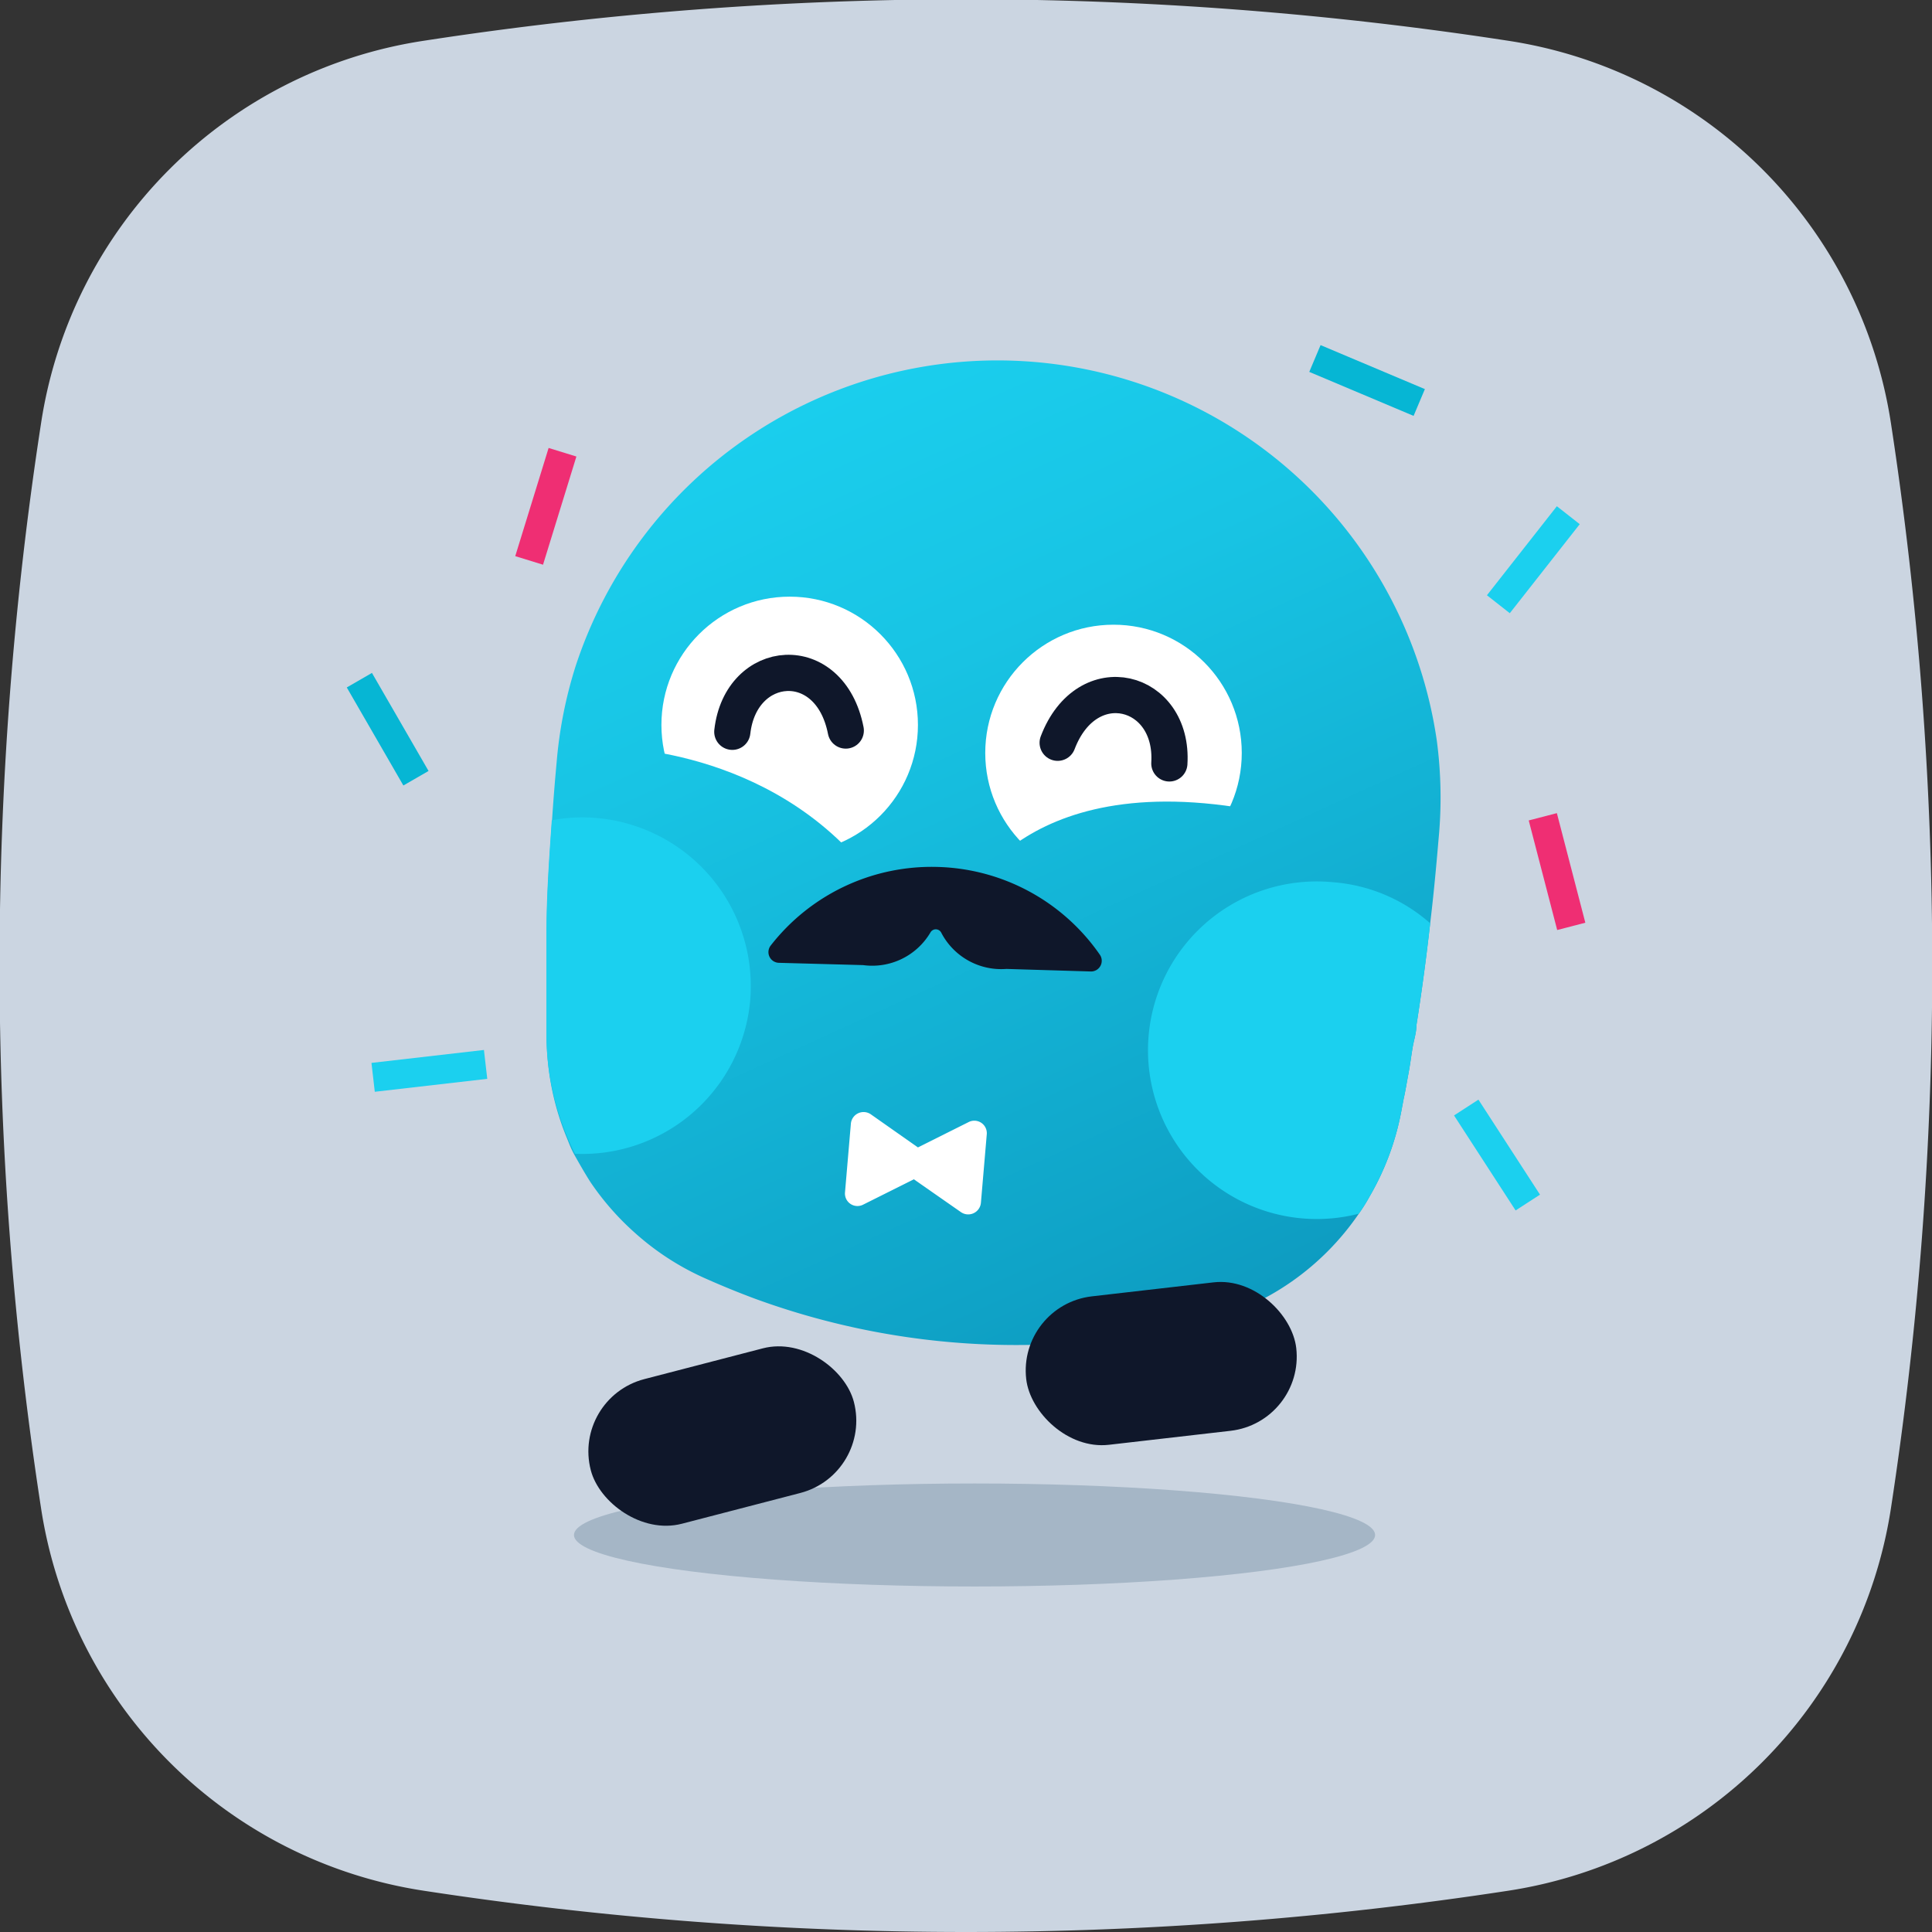 <svg xmlns="http://www.w3.org/2000/svg" xmlns:xlink="http://www.w3.org/1999/xlink" viewBox="0 0 75.77 75.77"><rect x="0" y="0" width="75.77" height="75.77" fill="#333333" stroke="none"/><defs><style>.cls-1{fill:#cbd5e1;}.cls-2{fill:#a5b6c6;}.cls-3{fill:url(#linear-gradient);}.cls-4{fill:#fff;}.cls-5{fill:url(#linear-gradient-2);}.cls-6{fill:url(#linear-gradient-3);}.cls-7{fill:none;stroke:#0f172a;stroke-linecap:round;stroke-linejoin:round;stroke-width:1.42px;}.cls-8{fill:#0f172a;}.cls-9{fill:#1bd0ef;}.cls-10{fill:#06b6d4;}.cls-11{fill:#ef2e73;}</style><linearGradient id="linear-gradient" x1="-54.69" y1="13.69" x2="-29.11" y2="58.91" gradientTransform="translate(85.14 5.59) rotate(4.93)" gradientUnits="userSpaceOnUse"><stop offset="0" stop-color="#1bd0ef"/><stop offset="0.25" stop-color="#18c4e4"/><stop offset="0.71" stop-color="#0fa3c7"/><stop offset="1" stop-color="#098ab2"/></linearGradient><linearGradient id="linear-gradient-2" x1="-61.61" y1="17.6" x2="-36.03" y2="62.82" xlink:href="#linear-gradient"/><linearGradient id="linear-gradient-3" x1="-50.09" y1="11.09" x2="-24.51" y2="56.31" xlink:href="#linear-gradient"/></defs><g id="Layer_2" data-name="Layer 2"><g id="content"><path class="cls-1" d="M59.16,74.15h0a140.51,140.51,0,0,1-42.55,0h0a17.91,17.91,0,0,1-15-15h0a139.87,139.87,0,0,1,0-42.55h0a17.89,17.89,0,0,1,15-15h0a139.87,139.87,0,0,1,42.55,0h0a17.91,17.91,0,0,1,15,15h0a140.51,140.51,0,0,1,0,42.55h0A17.93,17.93,0,0,1,59.16,74.15Z"/><ellipse class="cls-2" cx="38.22" cy="60.2" rx="15.71" ry="2.02"/><path class="cls-3" d="M56.42,32.89l-.05.58c-.08.91-.17,1.83-.28,2.74-.15,1.33-.33,2.67-.54,4,0,.26-.08.52-.13.77s-.11.74-.18,1.11-.12.69-.19,1l-.1.53a10.48,10.48,0,0,1-1.24,3.31,6.79,6.79,0,0,1-.42.67,10.41,10.41,0,0,1-6,4.21,29.84,29.84,0,0,1-17.69-.88c-.67-.25-1.33-.52-2-.82a10.48,10.48,0,0,1-2.7-1.76,10.6,10.6,0,0,1-1.75-2c-.21-.33-.41-.68-.59-1s-.22-.46-.32-.7a10.44,10.44,0,0,1-.8-3.86V40.2c0-1.19,0-2.39,0-3.58,0-1.48.11-3,.21-4.45.05-.76.11-1.51.18-2.27a17.15,17.15,0,0,1,.74-3.76,17.41,17.41,0,0,1,33.78,2.91A17,17,0,0,1,56.42,32.89Z"/><circle class="cls-4" cx="30.97" cy="28.43" r="5.03"/><circle class="cls-4" cx="43.67" cy="29.53" r="5.03"/><path class="cls-4" d="M38,44l-2,1-1.85-1.3a.5.5,0,0,0-.78.37l-.23,2.69a.49.49,0,0,0,.7.49l2-1,1.85,1.29a.5.5,0,0,0,.78-.37l.23-2.69A.49.49,0,0,0,38,44Z"/><path class="cls-5" d="M24.08,29.33s6.66,0,10.47,5.56C34.55,34.89,23.85,39.4,24.08,29.33Z"/><path class="cls-6" d="M37.82,35.37S40.19,29.66,50.26,32C50.26,32,50.36,40.33,37.82,35.37Z"/><path class="cls-7" d="M28.72,28.7c.33-2.92,3.83-3.22,4.45-.05"/><path class="cls-7" d="M45.86,29.94c.18-2.93-3.23-3.83-4.38-.81"/><path class="cls-8" d="M36.77,34a8,8,0,0,0-6.55,3.09.42.42,0,0,0,.32.67l3.31.09a2.65,2.65,0,0,0,2.64-1.28.24.24,0,0,1,.42,0A2.65,2.65,0,0,0,39.47,38l3.32.1a.42.42,0,0,0,.35-.65A8,8,0,0,0,36.77,34Z"/><path class="cls-9" d="M29.42,39.25a6.61,6.61,0,0,1-6.87,6c-.12-.23-.22-.46-.32-.7a10.44,10.44,0,0,1-.8-3.86V40.2c0-1.19,0-2.39,0-3.58,0-1.48.11-3,.21-4.45a6.37,6.37,0,0,1,1.75-.09A6.62,6.62,0,0,1,29.42,39.25Z"/><path class="cls-9" d="M56.09,36.21c-.15,1.33-.33,2.67-.54,4,0,.26-.08.52-.13.77s-.11.74-.18,1.11-.12.69-.19,1l-.1.53a10.48,10.48,0,0,1-1.24,3.31,6.79,6.79,0,0,1-.42.67,6.62,6.62,0,1,1-1-13A6.5,6.5,0,0,1,56.09,36.21Z"/><rect class="cls-8" x="40.21" y="50.55" width="10.66" height="5.86" rx="2.93" transform="translate(-5.81 5.55) rotate(-6.56)"/><rect class="cls-8" x="23" y="53.39" width="10.66" height="5.86" rx="2.93" transform="translate(-13.25 8.93) rotate(-14.56)"/><rect class="cls-10" x="14.63" y="26.38" width="1.14" height="4.44" transform="translate(-12.26 11.43) rotate(-30)"/><rect class="cls-11" x="20.84" y="17.64" width="1.14" height="4.44" transform="translate(6.8 -5.43) rotate(17.14)"/><rect class="cls-11" x="60.49" y="31.97" width="1.14" height="4.44" transform="translate(-6.63 16.44) rotate(-14.56)"/><rect class="cls-9" x="59.57" y="19.73" width="1.14" height="4.44" transform="translate(26.4 -32.46) rotate(38.15)"/><rect class="cls-10" x="53.05" y="12.71" width="1.14" height="4.44" transform="translate(88.21 -28.68) rotate(112.87)"/><rect class="cls-9" x="58.14" y="43.09" width="1.14" height="4.44" transform="translate(-15.2 39.21) rotate(-32.95)"/><rect class="cls-9" x="16.27" y="39.78" width="1.14" height="4.44" transform="translate(56.64 20.47) rotate(83.44)"/></g></g></svg>